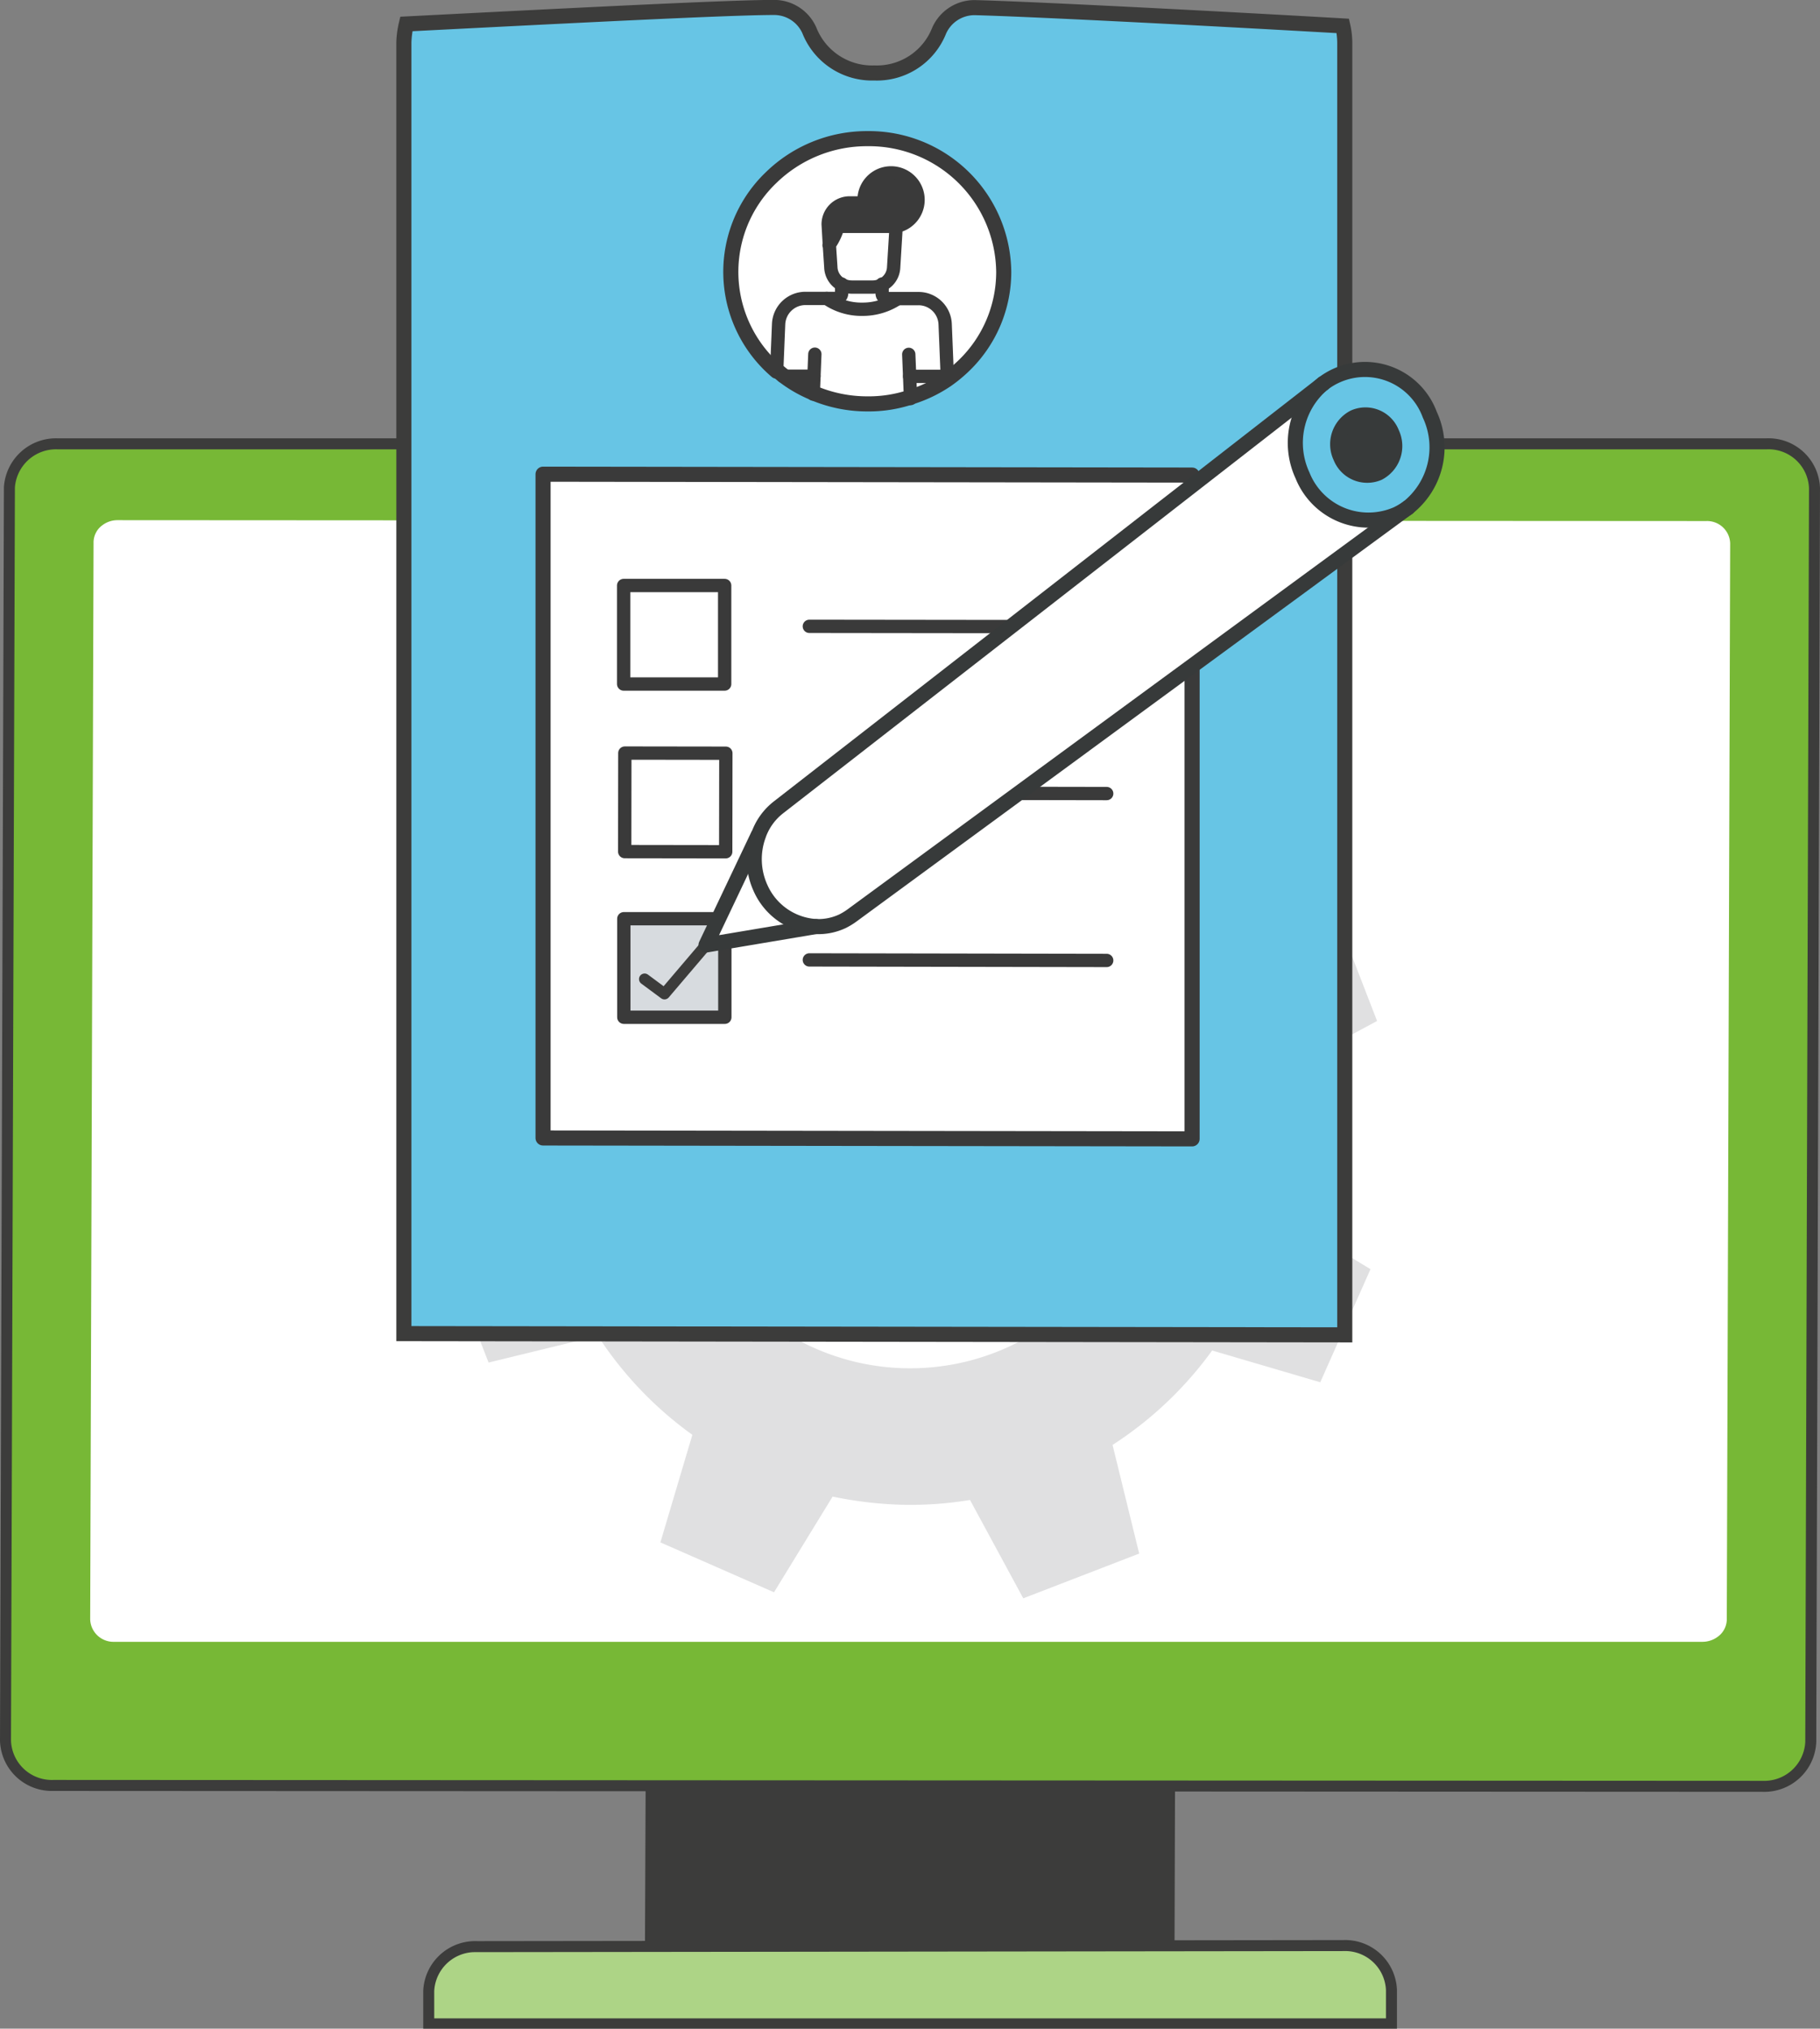 <?xml version="1.0" encoding="UTF-8"?> <svg xmlns="http://www.w3.org/2000/svg" viewBox="0 0 102.52 114.27"><rect x="0" y="0" width="102.52" height="114.27" fill="#808080" stroke="none"/><defs><style>.cls-1{fill:#add486;}.cls-1,.cls-10,.cls-3,.cls-6{stroke:#3c3c3b;}.cls-1,.cls-3,.cls-6{stroke-miterlimit:10;}.cls-1,.cls-3{stroke-width:0.62px;}.cls-2{fill:#3c3c3b;}.cls-3{fill:#77b836;}.cls-4{fill:#fff;}.cls-5{fill:#e0e0e1;}.cls-12,.cls-6{fill:#67c5e5;}.cls-6,.cls-8{stroke-width:0.85px;}.cls-7{fill:#d7dbdf;}.cls-10,.cls-14,.cls-8,.cls-9{fill:none;stroke-linecap:round;stroke-linejoin:round;}.cls-8,.cls-9{stroke:#3a3a3a;}.cls-9{stroke-width:0.75px;}.cls-10{stroke-width:0.63px;}.cls-11{fill:#3a3a3a;}.cls-13{fill:#373a3a;}.cls-14{stroke:#373a3a;stroke-width:0.85px;}</style></defs><g id="Layer_2" data-name="Layer 2"><g id="Layer_1-2" data-name="Layer 1"><path class="cls-1" d="M78.38,114v-1.91a2.61,2.61,0,0,0-2.71-2.5l-48.8.06a2.62,2.62,0,0,0-2.72,2.5V114Z"></path><polygon class="cls-2" points="36.37 100.27 36.33 109.67 66.16 109.84 66.19 100.44 36.37 100.27"></polygon><path class="cls-3" d="M99.51,25a2.59,2.59,0,0,1,2.7,2.5L102,98.12a2.62,2.62,0,0,1-2.71,2.5L3,100.57A2.61,2.61,0,0,1,.31,98.06L.53,27.45A2.63,2.63,0,0,1,3.25,25Z"></path><path class="cls-4" d="M5.27,30.59a1.2,1.2,0,0,1,.49-1,1.41,1.41,0,0,1,.86-.29l89.49.05a1.3,1.3,0,0,1,1.35,1.25l-.19,60.58a1.22,1.22,0,0,1-.49,1,1.45,1.45,0,0,1-.87.3l-89.48,0a1.31,1.31,0,0,1-1.35-1.26Z"></path><path class="cls-5" d="M25,70.25l2.52,6.5,6.16-1.5A20.88,20.88,0,0,0,39,80.82l-1.8,6.06,6.4,2.81,3.3-5.39a22.21,22.21,0,0,0,3.91.46,20.63,20.63,0,0,0,3.83-.27l3,5.54,6.53-2.52-1.5-6.12a20.94,20.94,0,0,0,5.61-5.32l6.09,1.79,2.83-6.37L71.8,68.21a20.52,20.52,0,0,0,.2-7.7l5.57-3L75.05,51l-6.16,1.49a20.88,20.88,0,0,0-5.35-5.57l1.81-6.06L59,38.05l-3.31,5.39A21.29,21.29,0,0,0,51.73,43a20.78,20.78,0,0,0-3.84.26l-3-5.53-6.54,2.5,1.5,6.13a20.94,20.94,0,0,0-5.61,5.32l-6.09-1.79L25.3,56.25l5.42,3.28a20.78,20.78,0,0,0-.2,7.71Zm13-6.7a13.28,13.28,0,1,1,13,13.52A13.26,13.26,0,0,1,38,63.55Z"></path><path class="cls-6" d="M22.75,2.39V75.12l53,.07V2.46a4.48,4.48,0,0,0-.11-1C66.39.93,57.41.49,54.9.43a2.18,2.18,0,0,0-2,1.3,3.77,3.77,0,0,1-3.65,2.38,3.8,3.8,0,0,1-3.66-2.4,2.17,2.17,0,0,0-2-1.29c-2.51,0-11.48.46-20.7.93A5.1,5.1,0,0,0,22.75,2.39Z"></path><path class="cls-4" d="M67.15,26.76V64.15L30.59,64.1V26.71ZM40.88,57.38V51.82H35.19v5.55Zm0-9.4V42.42H35.19V48Zm0-9.4V33H35.19v5.55Z"></path><rect class="cls-7" x="35.19" y="51.82" width="5.69" height="5.55"></rect><rect class="cls-4" x="35.19" y="42.42" width="5.69" height="5.55"></rect><rect class="cls-4" x="35.19" y="33.02" width="5.69" height="5.55"></rect><polygon class="cls-8" points="67.15 64.15 30.59 64.1 30.59 26.71 67.15 26.76 67.15 64.15"></polygon><rect class="cls-9" x="35.26" y="32.95" width="5.55" height="5.69" transform="matrix(0, -1, 1, 0, 2.18, 73.79)"></rect><line class="cls-9" x1="45.59" y1="35.28" x2="62.34" y2="35.3"></line><rect class="cls-9" x="35.26" y="42.35" width="5.55" height="5.69" transform="translate(-7.21 83.17) rotate(-89.92)"></rect><line class="cls-9" x1="45.59" y1="44.67" x2="62.34" y2="44.7"></line><rect class="cls-9" x="35.26" y="51.75" width="5.55" height="5.69" transform="matrix(0, -1, 1, 0, -16.61, 92.56)"></rect><line class="cls-9" x1="45.59" y1="54.07" x2="62.34" y2="54.1"></line><polyline class="cls-10" points="39.77 53.23 37.43 55.98 36.31 55.15"></polyline><g id="man"><g id="man-2" data-name="man"><path class="cls-4" d="M41.19,15.33a7.42,7.42,0,0,0,2.56,5.58l.11-2.67a1.51,1.51,0,0,1,1.53-1.43H47.1a.3.3,0,0,0,.31-.3V16a1.15,1.15,0,0,1-.63-1l-.08-1.2h0l-.07-1.21a1.21,1.21,0,0,1,1.23-1.2h.8a1.71,1.71,0,0,1,0-.32A1.53,1.53,0,0,1,50,9.72a1.51,1.51,0,1,1,.42,3h0L50.32,15a1.15,1.15,0,0,1-.64,1v.54a.3.3,0,0,0,.31.29h1.72a1.5,1.5,0,0,1,1.52,1.43l.12,2.95v.21a7.94,7.94,0,0,0,.94-.78,7.33,7.33,0,0,0,2.24-5.28,7.59,7.59,0,0,0-7.67-7.5A7.73,7.73,0,0,0,43.44,10,7.35,7.35,0,0,0,41.19,15.33Z"></path><path class="cls-4" d="M45.85,21.19h0l0,1a7.74,7.74,0,0,0,3.06.62,7.44,7.44,0,0,0,2.42-.38l0-1.24h2.11l-.12-2.95a1.5,1.5,0,0,0-1.52-1.43H50.57a3.55,3.55,0,0,1-2,.6,3.43,3.43,0,0,1-2-.61H45.39a1.51,1.51,0,0,0-1.53,1.43l-.11,2.67h0l.34.28h1.76Z"></path><path class="cls-4" d="M45.85,21.19H44.09a7.4,7.4,0,0,0,1.72,1l0-1Z"></path><path class="cls-11" d="M46.7,13.81h0a3.17,3.17,0,0,0,.5-1.06h3l.28,0h0a1.54,1.54,0,0,0,1.31-1.38,1.59,1.59,0,0,0-2.6-1.29,1.66,1.66,0,0,0-.51,1.35h-.8a1.21,1.21,0,0,0-1.23,1.2Z"></path><path class="cls-4" d="M46.7,13.81h0l.08,1.2a1.15,1.15,0,0,0,.63,1,1.24,1.24,0,0,0,.55.13h1.18a1.2,1.2,0,0,0,.54-.13,1.15,1.15,0,0,0,.64-1l.14-2.3h0l-.28,0h-3A3.17,3.17,0,0,1,46.7,13.81Z"></path><path class="cls-4" d="M47.41,16.51a.3.3,0,0,1-.31.3h-.57a3.43,3.43,0,0,0,2,.61,3.55,3.55,0,0,0,2-.6H50a.3.3,0,0,1-.31-.29V16a1.2,1.2,0,0,1-.54.13H48a1.24,1.24,0,0,1-.55-.13Z"></path><path class="cls-4" d="M51.24,21.2l0,1.24a7.56,7.56,0,0,0,2.07-1V21.2Z"></path><path class="cls-9" d="M46.7,13.81a3.17,3.17,0,0,0,.5-1.06h3l.28,0h0a1.52,1.52,0,1,0-1.8-1.64,1.71,1.71,0,0,0,0,.32h-.8a1.21,1.21,0,0,0-1.23,1.2l.07,1.21h0l.08,1.2a1.15,1.15,0,0,0,.63,1,1.24,1.24,0,0,0,.55.13h1.18a1.2,1.2,0,0,0,.54-.13,1.15,1.15,0,0,0,.64-1l.14-2.3"></path><path class="cls-9" d="M53.36,21.41h0V21.2l-.12-2.95a1.5,1.5,0,0,0-1.52-1.43H50a.3.3,0,0,1-.31-.29V16"></path><path class="cls-9" d="M50.57,16.82a3.55,3.55,0,0,1-2,.6,3.43,3.43,0,0,1-2-.61"></path><polyline class="cls-9" points="51.19 19.96 51.24 21.2 51.29 22.45"></polyline><polyline class="cls-9" points="45.9 19.95 45.85 21.19 45.85 21.19 45.81 22.2 45.81 22.2"></polyline><line class="cls-9" x1="53.35" y1="21.2" x2="51.24" y2="21.2"></line><line class="cls-9" x1="45.85" y1="21.19" x2="44.09" y2="21.19"></line><path class="cls-9" d="M43.75,20.91l.11-2.67a1.51,1.51,0,0,1,1.53-1.43H47.1a.3.3,0,0,0,.31-.3V16"></path><path class="cls-8" d="M43.75,20.91A7.35,7.35,0,0,1,43.44,10a7.73,7.73,0,0,1,5.43-2.19,7.59,7.59,0,0,1,7.67,7.5,7.33,7.33,0,0,1-2.24,5.28,7.94,7.94,0,0,1-.94.78,7.56,7.56,0,0,1-2.07,1,7.44,7.44,0,0,1-2.42.38,7.74,7.74,0,0,1-3.06-.62,7.4,7.4,0,0,1-1.72-1h0l-.34-.28Z"></path></g></g><path class="cls-4" d="M42.71,47.06a3.41,3.41,0,0,1,1.15-1.62L74.5,21.63a4.35,4.35,0,0,0-1.13,5.15A4,4,0,0,0,78.69,29a4.48,4.48,0,0,0,.6-.35L48,51.56a3.71,3.71,0,0,1-.54.33,3.2,3.2,0,0,1-1.53.3A3.64,3.64,0,0,1,42.83,50,3.92,3.92,0,0,1,42.71,47.06Z"></path><path class="cls-4" d="M39.77,53.23l2.93-6.17h0A3.92,3.92,0,0,0,42.83,50,3.64,3.64,0,0,0,46,52.19Z"></path><path class="cls-12" d="M73.37,26.78a4.35,4.35,0,0,1,1.13-5.15l0,0a3.89,3.89,0,0,1,6,1.76A4.34,4.34,0,0,1,79.3,28.6h0a4.48,4.48,0,0,1-.6.35A4,4,0,0,1,73.37,26.78Zm2.9-3.27a1.7,1.7,0,0,0-.75,2.25,1.61,1.61,0,0,0,2.13.88,1.71,1.71,0,0,0,.75-2.25A1.59,1.59,0,0,0,76.27,23.51Z"></path><path class="cls-13" d="M75.52,25.76a1.7,1.7,0,0,1,.75-2.25,1.59,1.59,0,0,1,2.13.88,1.71,1.71,0,0,1-.75,2.25A1.61,1.61,0,0,1,75.52,25.76Z"></path><path class="cls-14" d="M74.54,21.6a3.89,3.89,0,0,1,6,1.76A4.34,4.34,0,0,1,79.3,28.6"></path><path class="cls-14" d="M79.29,28.61a4.48,4.48,0,0,1-.6.35,4,4,0,0,1-5.32-2.18,4.35,4.35,0,0,1,1.13-5.15"></path><path class="cls-14" d="M75.52,25.76a1.7,1.7,0,0,1,.75-2.25,1.59,1.59,0,0,1,2.13.88,1.71,1.71,0,0,1-.75,2.25A1.61,1.61,0,0,1,75.52,25.76Z"></path><polyline class="cls-14" points="45.96 52.19 39.77 53.23 42.7 47.06"></polyline><path class="cls-14" d="M79.3,28.6,48,51.56a3.71,3.71,0,0,1-.54.33,3.2,3.2,0,0,1-1.53.3A3.66,3.66,0,0,1,42.83,50a3.92,3.92,0,0,1-.12-2.91,3.41,3.41,0,0,1,1.15-1.62L74.54,21.6"></path></g></g></svg> 